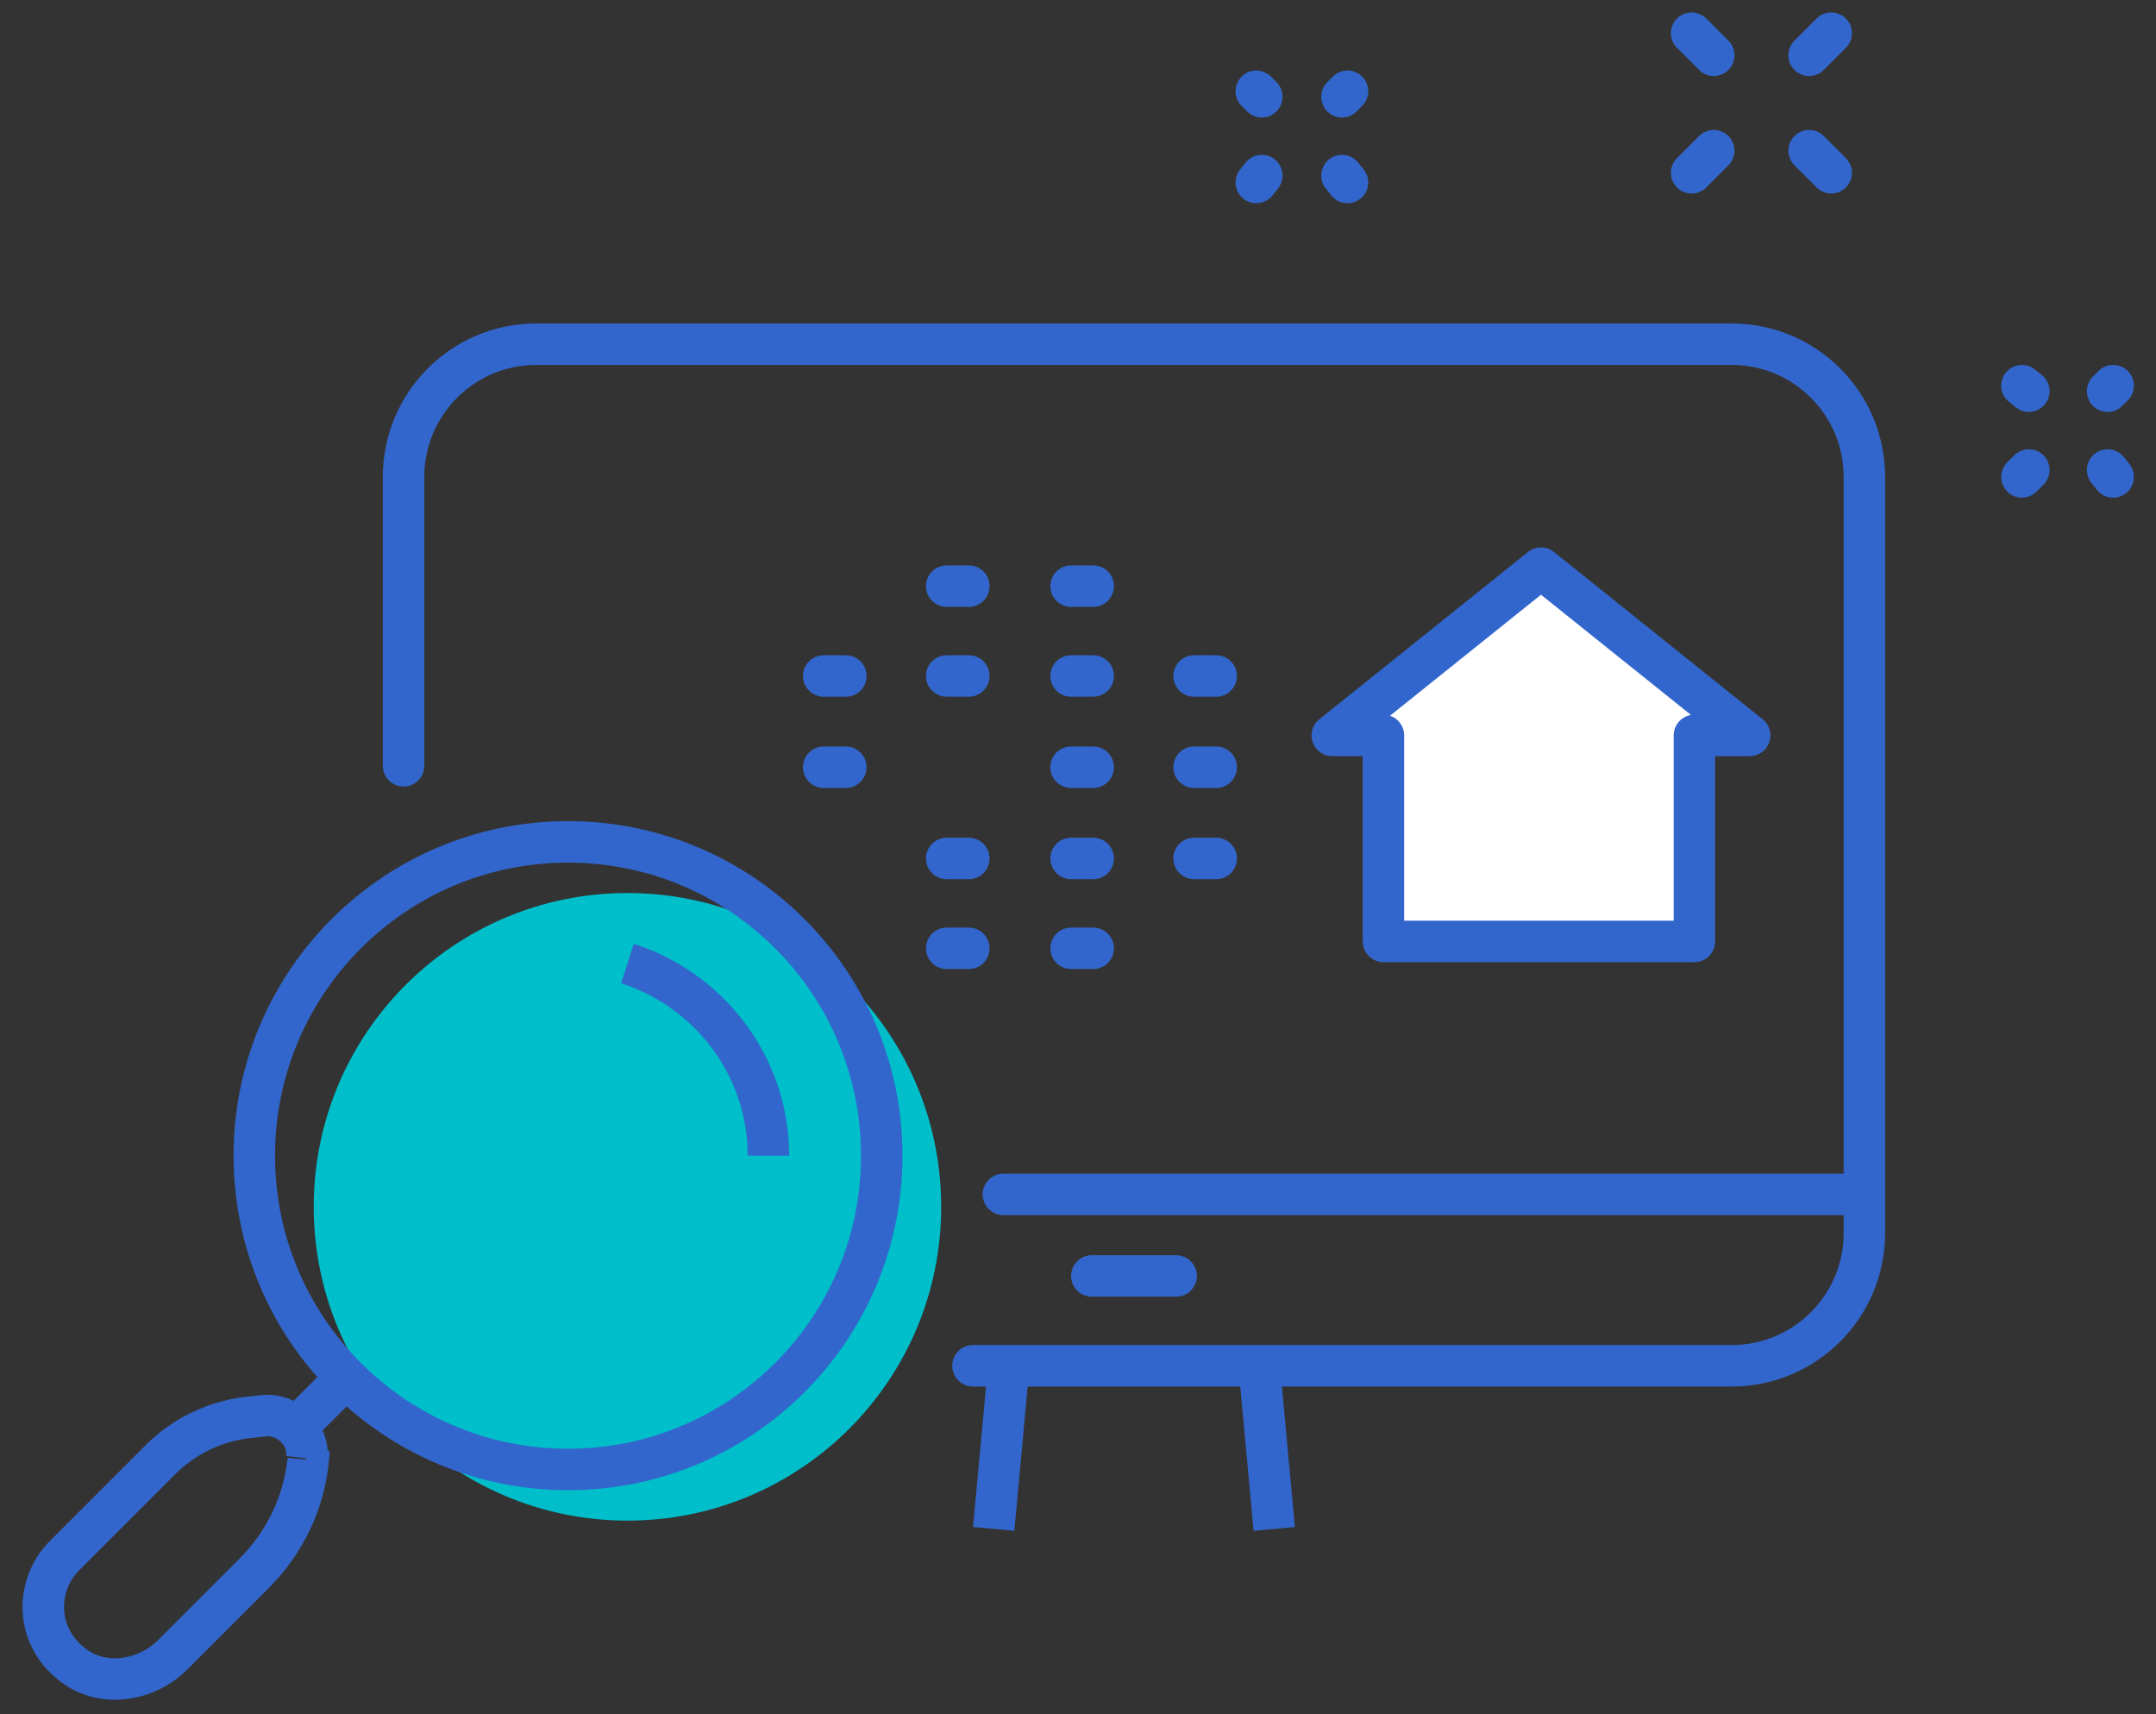 <?xml version="1.0" encoding="utf-8"?>
<!-- Generator: Adobe Illustrator 22.1.0, SVG Export Plug-In . SVG Version: 6.00 Build 0)  -->
<svg version="1.1" id="Layer_1" xmlns="http://www.w3.org/2000/svg" xmlns:xlink="http://www.w3.org/1999/xlink" x="0px" y="0px"
	 viewBox="0 0 156 124" style="enable-background:new 0 0 156 124;" xml:space="preserve">
<rect x="0" y="0" width="156" height="124" fill="#333333" stroke="none"/>
<style type="text/css">
	.st0{fill:#00BECA;}
	.st1{fill:none;stroke:#3366CC;stroke-width:3;stroke-linecap:round;stroke-miterlimit:10;}
	.st2{fill:none;stroke:#3366CC;stroke-width:3;stroke-miterlimit:10;}
	.st3{fill:#FFFFFF;stroke:#3366CC;stroke-width:3;stroke-linecap:round;stroke-linejoin:round;stroke-miterlimit:10;}
</style>
<g>
	<circle class="st0" cx="45.4" cy="87.3" r="22.7"/>
	<g>
		<line class="st1" x1="77.5" y1="42.4" x2="79.1" y2="42.4"/>
	</g>
	<path class="st1" d="M29.2,55.4V34.5c0-5.3,4.3-9.6,9.6-9.6h86.5c5.3,0,9.6,4.3,9.6,9.6v54.7c0,5.3-4.3,9.6-9.6,9.6H70.4"/>
	<line class="st1" x1="79" y1="92.3" x2="85.1" y2="92.3"/>
	<line class="st1" x1="72.6" y1="86.4" x2="134.9" y2="86.4"/>
	<line class="st2" x1="71.9" y1="110.6" x2="73" y2="98.7"/>
	<line class="st2" x1="91.1" y1="98.7" x2="92.2" y2="110.6"/>
	<g>
		<line class="st1" x1="68.5" y1="42.4" x2="70.1" y2="42.4"/>
	</g>
	<g>
		<line class="st1" x1="77.5" y1="48.9" x2="79.1" y2="48.9"/>
	</g>
	<g>
		<line class="st1" x1="86.4" y1="48.9" x2="88" y2="48.9"/>
	</g>
	<g>
		<line class="st1" x1="59.6" y1="48.9" x2="61.2" y2="48.9"/>
	</g>
	<g>
		<line class="st1" x1="68.5" y1="48.9" x2="70.1" y2="48.9"/>
	</g>
	<g>
		<line class="st1" x1="77.5" y1="55.5" x2="79.1" y2="55.5"/>
	</g>
	<g>
		<line class="st1" x1="86.4" y1="55.5" x2="88" y2="55.5"/>
	</g>
	<g>
		<line class="st1" x1="59.6" y1="55.5" x2="61.2" y2="55.5"/>
	</g>
	<g>
		<line class="st1" x1="77.5" y1="62.1" x2="79.1" y2="62.1"/>
	</g>
	<g>
		<line class="st1" x1="86.4" y1="62.1" x2="88" y2="62.1"/>
	</g>
	<g>
		<line class="st1" x1="68.5" y1="62.1" x2="70.1" y2="62.1"/>
	</g>
	<g>
		<line class="st1" x1="77.5" y1="68.6" x2="79.1" y2="68.6"/>
	</g>
	<g>
		<line class="st1" x1="68.5" y1="68.6" x2="70.1" y2="68.6"/>
	</g>
	<line class="st1" x1="97.1" y1="7" x2="97.5" y2="6.6"/>
	<line class="st1" x1="90.9" y1="13.2" x2="91.3" y2="12.7"/>
	<line class="st1" x1="97.1" y1="12.7" x2="97.5" y2="13.2"/>
	<line class="st1" x1="90.9" y1="6.6" x2="91.3" y2="7"/>
	<line class="st1" x1="132.5" y1="12.5" x2="130.9" y2="10.9"/>
	<line class="st1" x1="124" y1="4" x2="122.4" y2="2.4"/>
	<line class="st1" x1="122.4" y1="12.5" x2="124" y2="10.9"/>
	<line class="st1" x1="130.9" y1="4" x2="132.5" y2="2.4"/>
	<line class="st1" x1="152.5" y1="28.3" x2="152.9" y2="27.9"/>
	<line class="st1" x1="146.3" y1="34.5" x2="146.8" y2="34"/>
	<line class="st1" x1="152.5" y1="34" x2="152.9" y2="34.5"/>
	<line class="st1" x1="146.3" y1="27.9" x2="146.8" y2="28.3"/>
	<circle class="st2" cx="41.1" cy="83.6" r="22.7"/>
	<path class="st2" d="M22.2,105.5c0.2-1.7-1.3-3.2-3-3.1l-0.9,0.1c-2.5,0.2-4.9,1.3-6.7,3.1l-6.9,6.9c-2.2,2.2-2.1,5.8,0.4,7.8
		c2.1,1.8,5.3,1.4,7.3-0.5l6-6c2.2-2.2,3.6-5.1,3.9-8.2L22.2,105.5"/>
	<line class="st2" x1="21.4" y1="103.3" x2="25" y2="99.7"/>
	<path class="st2" d="M45.4,69.7c5.9,1.9,10.2,7.4,10.2,13.9"/>
	<polygon class="st3" points="122.6,68.1 122.6,53.2 126.6,53.2 111.5,41.1 96.4,53.2 100.1,53.2 100.1,68.1 	"/>
</g>
</svg>
